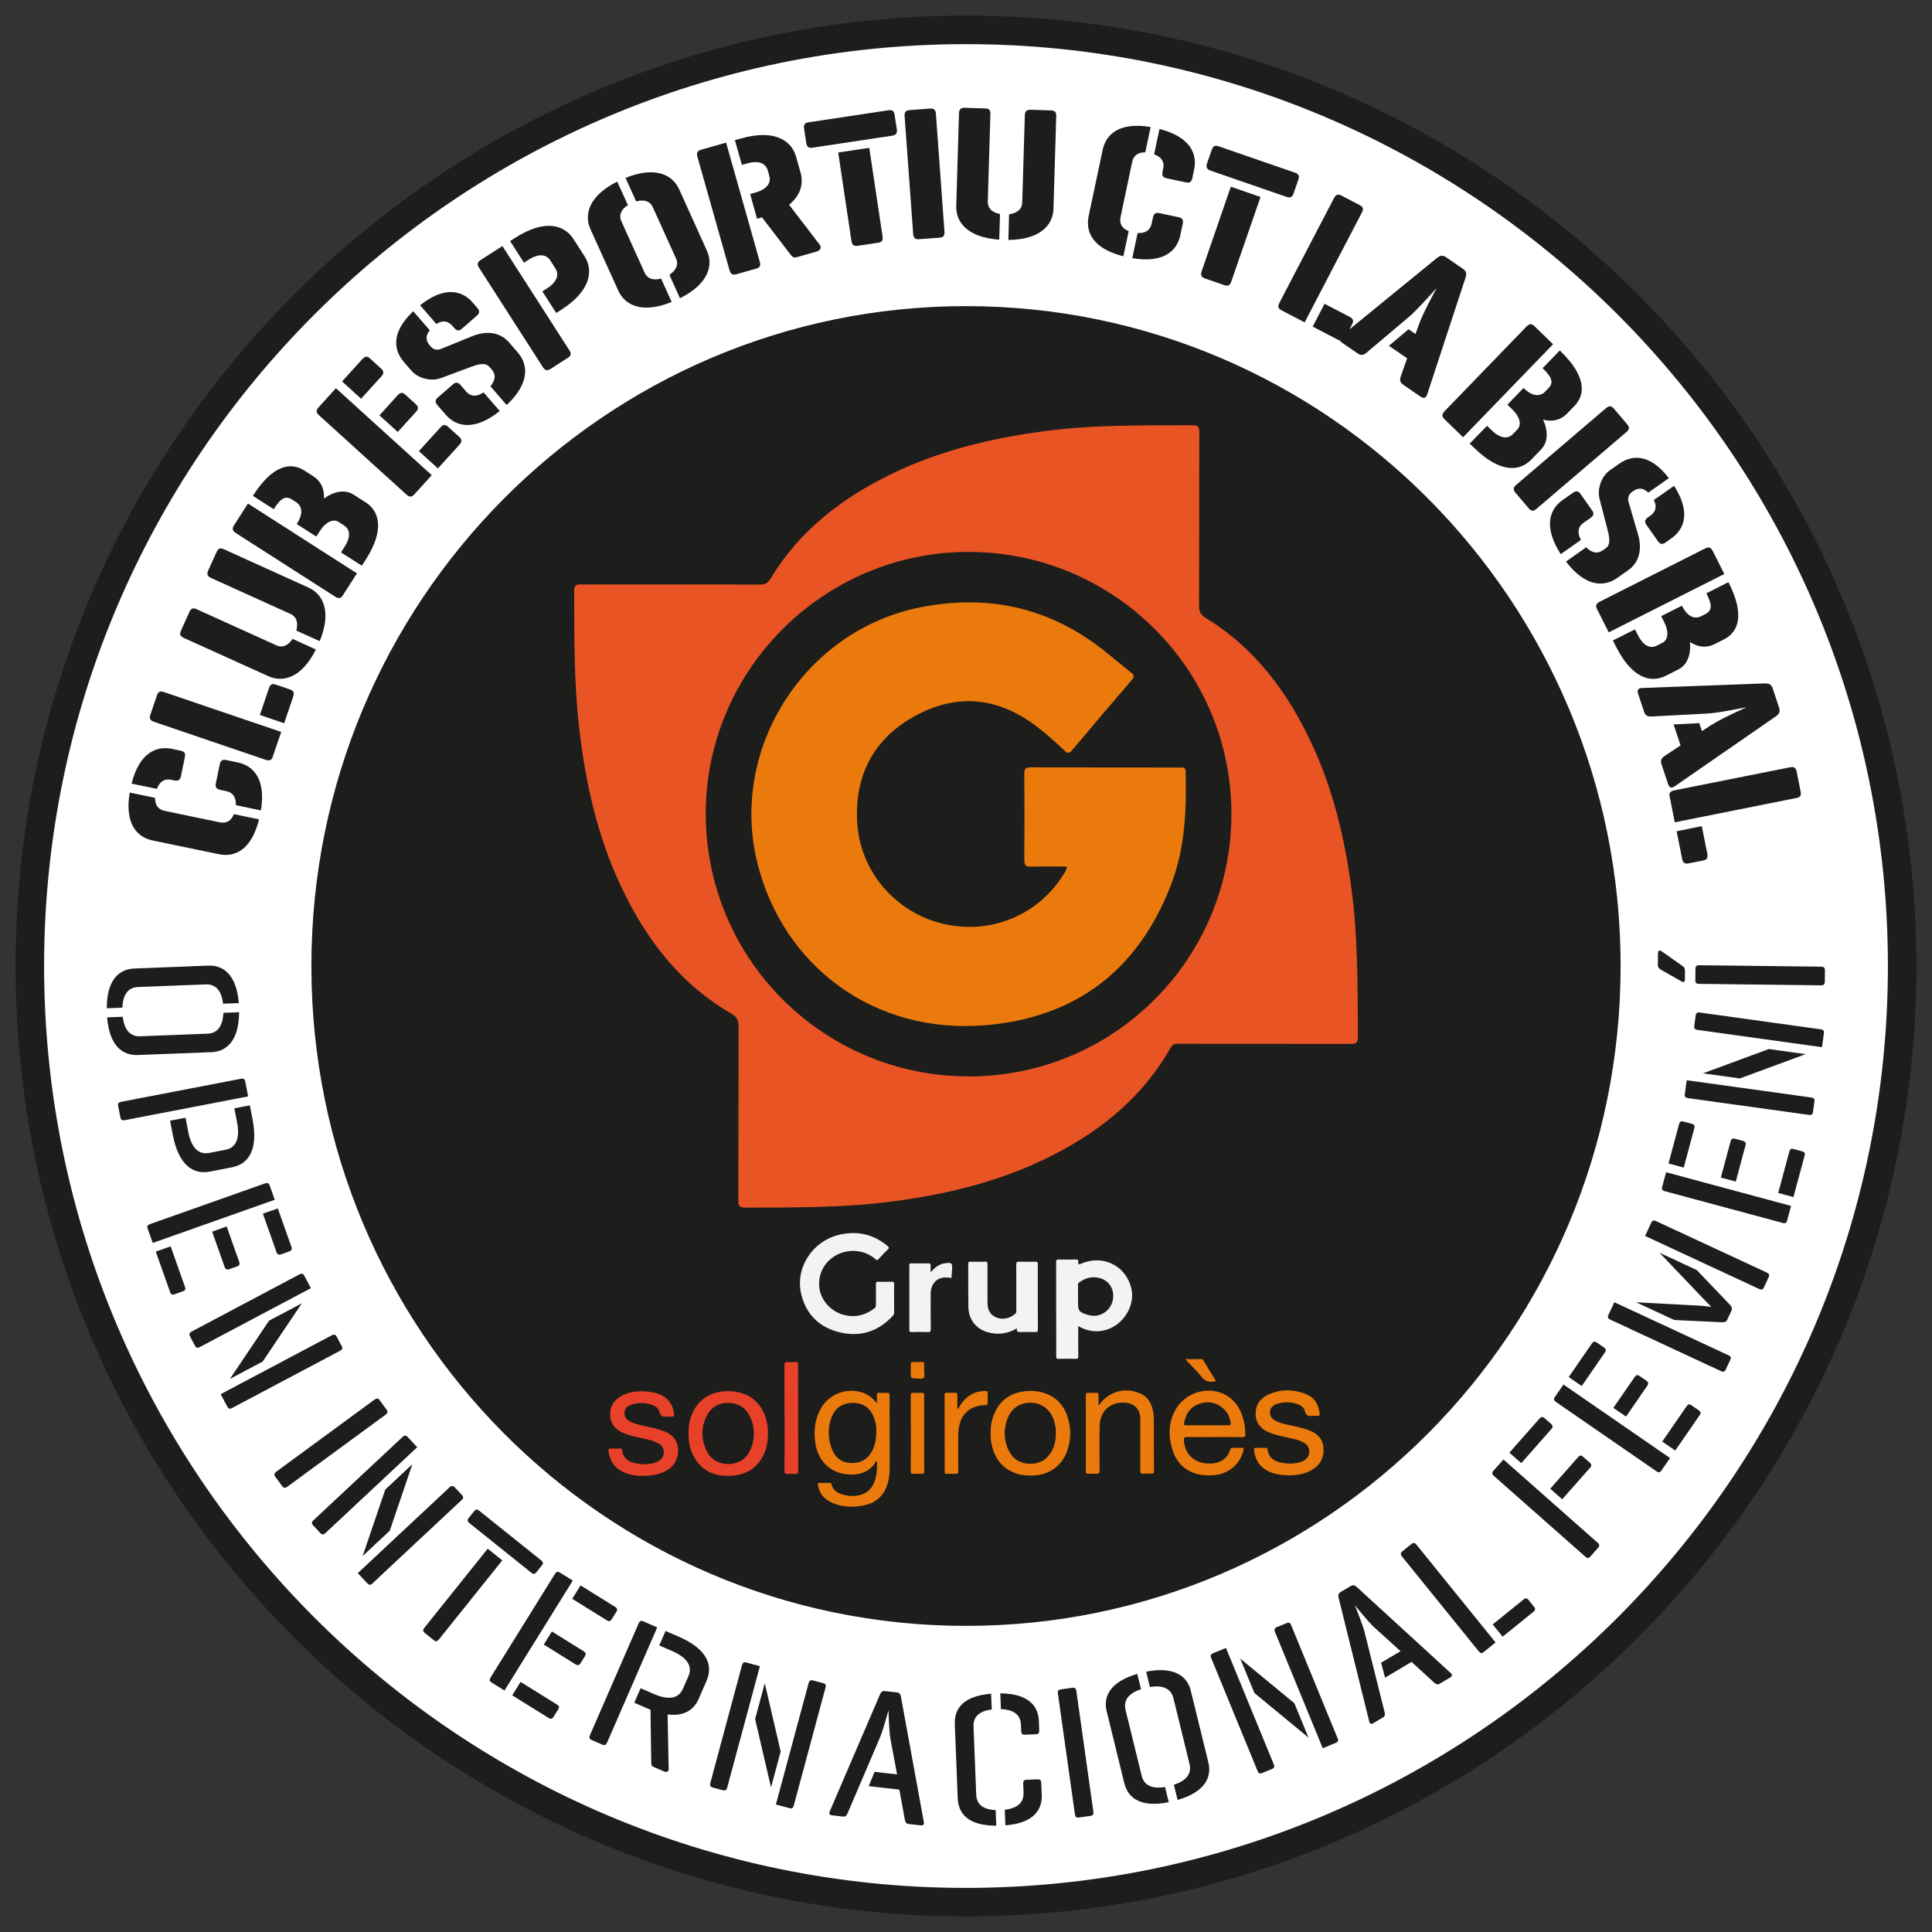 <?xml version="1.0" encoding="utf-8"?>
<!-- Generator: Adobe Illustrator 28.0.0, SVG Export Plug-In . SVG Version: 6.00 Build 0)  -->
<svg version="1.1" id="Capa_1" xmlns="http://www.w3.org/2000/svg" xmlns:xlink="http://www.w3.org/1999/xlink" x="0px" y="0px"
	 viewBox="0 0 400 400" style="enable-background:new 0 0 400 400;" xml:space="preserve">
<rect x="0" y="0" width="400" height="400" fill="#333333" stroke="none"/>
<style type="text/css">
	.st0{fill:#FFFFFF;}
	.st1{fill:#1D1D1B;}
	.st2{fill:#E95424;}
	.st3{fill:#EB7A0D;}
	.st4{fill:#F4F3F3;}
	.st5{fill:#E7412A;}
	.st6{fill:none;}
</style>
<g>
	<circle class="st0" cx="201.1" cy="199.49" r="194.13"/>
	<g>
		<path class="st1" d="M200,396.77C91.5,396.77,3.23,308.5,3.23,200S91.5,3.23,200,3.23C308.5,3.23,396.77,91.5,396.77,200
			S308.5,396.77,200,396.77z M200,9.14C94.76,9.14,9.13,94.76,9.13,200S94.76,390.87,200,390.87
			c105.24,0,190.87-85.62,190.87-190.87S305.24,9.14,200,9.14z"/>
		<path class="st1" d="M200,336.62c74.85,0,135.53-61.17,135.53-136.62c0-75.46-60.68-136.62-135.53-136.62S64.47,124.54,64.47,200
			C64.47,275.45,125.15,336.62,200,336.62"/>
		<path class="st2" d="M254.95,168.57c0.05-29.93-24.3-54.25-54.36-54.3c-29.9-0.05-54.42,24.3-54.47,54.09
			c-0.05,30.07,24.21,54.41,54.33,54.5C230.52,222.94,254.89,198.66,254.95,168.57 M138.92,121.01c6.12,0,12.25-0.02,18.37,0.02
			c1.05,0.01,1.66-0.26,2.23-1.21c6.04-10.03,14.92-16.81,25.31-21.82c9.93-4.78,20.49-7.27,31.36-8.73
			c10.22-1.37,20.49-1.19,30.75-1.23c1.18,0,1.36,0.44,1.36,1.47c-0.03,11.99,0,23.99-0.05,35.98c0,1.18,0.36,1.83,1.38,2.45
			c10.18,6.22,16.95,15.35,21.92,25.97c4.45,9.52,6.84,19.6,8.24,29.96c1.38,10.26,1.29,20.57,1.35,30.88
			c0.01,1.32-0.59,1.38-1.6,1.38c-11.8-0.02-23.61-0.01-35.41-0.02c-0.69,0-1.29-0.04-1.73,0.74c-6.12,10.82-15.41,18.05-26.44,23.3
			c-9.63,4.59-19.85,7.05-30.36,8.49c-10.41,1.43-20.87,1.36-31.34,1.39c-1.3,0-1.39-0.55-1.39-1.58c0.03-11.94,0-23.89,0.04-35.83
			c0.01-1.32-0.31-2.09-1.53-2.79c-10.76-6.22-17.85-15.65-22.99-26.71c-4.65-9.98-7.04-20.57-8.37-31.44
			c-1.19-9.78-1.13-19.59-1.14-29.41c0-1.11,0.43-1.28,1.39-1.27C126.47,121.02,132.7,121.01,138.92,121.01"/>
		<path class="st3" d="M220.86,179.41c-2.49,0-4.94-0.06-7.39,0.03c-1.14,0.04-1.4-0.35-1.4-1.43c0.05-5.92,0.04-11.85,0-17.77
			c-0.01-0.97,0.18-1.38,1.28-1.37c10.27,0.04,20.54,0.03,30.82,0.04c0.61,0,1.29-0.19,1.31,0.87c0.18,7.88-0.11,15.72-2.95,23.19
			c-6.75,17.71-19.61,27.7-38.51,29.29c-23.03,1.93-41.72-12.17-47.13-33.25c-6.12-23.85,9.65-48.61,33.85-53.31
			c14.36-2.79,27.22,0.3,38.56,9.58c1.64,1.34,3.28,2.69,4.94,4.01c0.59,0.47,0.66,0.83,0.14,1.43c-4.18,4.87-8.34,9.75-12.47,14.67
			c-0.59,0.7-0.94,0.57-1.51,0.03c-1.96-1.88-3.98-3.69-6.17-5.31c-7.84-5.81-16.23-6.55-24.73-1.91
			c-8.59,4.69-12.58,12.28-12.03,22.06c0.56,9.99,7.73,18.47,17.47,20.92c9.77,2.46,19.78-1.49,25.1-9.92
			C220.38,180.73,220.84,180.24,220.86,179.41"/>
		<path class="st4" d="M223.2,268.43c0,0.43,0,0.87,0,1.3c0,1.62,0.19,1.89,1.75,2.42c0.32,0.11,0.65,0.18,0.98,0.23
			c1.97,0.3,3.91-1.02,4.41-2.97c0.53-2.12-0.44-4.07-2.41-4.72c-1.64-0.54-3.13-0.16-4.5,0.82c-0.21,0.15-0.25,0.32-0.24,0.55
			C223.2,266.85,223.2,267.64,223.2,268.43 M223.23,274.55c0,2.13-0.01,4.18,0.02,6.22c0.01,0.43-0.08,0.57-0.55,0.56
			c-1.19-0.04-2.39-0.02-3.58,0c-0.33,0.01-0.44-0.08-0.44-0.42c0-6.56,0-13.11-0.02-19.67c0-0.36,0.1-0.47,0.47-0.47
			c1.19,0.02,2.39,0.03,3.58-0.01c0.43-0.01,0.57,0.13,0.53,0.53c-0.06,0.53,0.12,0.56,0.59,0.35c4.47-2,9.33,0.41,10.41,5.15
			c0.87,3.85-2.04,8.05-6.03,8.73C226.44,275.81,224.82,275.46,223.23,274.55"/>
		<path class="st4" d="M185.11,268.79c0,0.98,0,1.97,0.01,2.95c0,0.25-0.06,0.45-0.23,0.64c-2.99,3.27-6.71,4.49-11.01,3.47
			c-4.22-1-6.97-3.69-7.99-7.9c-1.34-5.51,2.42-11.17,8.14-12.37c3.63-0.76,6.9,0,9.75,2.41c0.28,0.24,0.35,0.38,0.05,0.67
			c-0.67,0.65-1.31,1.32-1.93,2.01c-0.27,0.3-0.41,0.26-0.68,0.01c-2.05-1.86-5.35-2.23-7.91-0.9c-2.65,1.37-4.04,4.02-3.65,6.97
			c0.35,2.62,2.57,4.96,5.34,5.56c2.24,0.49,4.25-0.06,6.05-1.44c0.23-0.18,0.3-0.37,0.3-0.65c0-1.46,0.02-2.92,0-4.37
			c-0.01-0.4,0.12-0.49,0.5-0.48c0.95,0.03,1.91,0.02,2.87,0c0.32-0.01,0.4,0.1,0.4,0.4C185.1,266.78,185.11,267.78,185.11,268.79"
			/>
		<path class="st4" d="M210.55,275.01c-1.87,1.12-3.8,1.37-5.84,0.87c-2.5-0.61-4.16-2.6-4.21-5.21c-0.06-3.01-0.02-6.02-0.04-9.04
			c0-0.37,0.15-0.41,0.46-0.4c1.02,0.01,2.03,0.03,3.05-0.01c0.42-0.01,0.48,0.15,0.48,0.51c-0.01,2.62,0.01,5.24,0,7.86
			c-0.01,1.38,0.38,2.54,1.74,3.14c1.33,0.59,2.94,0.26,4.04-0.76c0.22-0.2,0.19-0.41,0.19-0.64c0-3.17,0.01-6.34-0.02-9.51
			c0-0.5,0.13-0.62,0.62-0.6c1.11,0.04,2.23,0.02,3.34,0c0.37-0.01,0.51,0.06,0.51,0.47c-0.01,4.55-0.01,9.1,0.01,13.65
			c0,0.4-0.15,0.44-0.48,0.44c-1.02-0.02-2.03-0.03-3.05,0.01C210.8,275.8,210.4,275.76,210.55,275.01"/>
		<path class="st4" d="M192.68,263.41c0.89-1.03,1.8-1.73,3.04-1.88c1.3-0.17,1.47-0.03,1.4,1.25c-0.03,0.57-0.08,1.14-0.12,1.71
			c0,0.04-0.02,0.07-0.04,0.11c-2.2-0.46-3.75,0.41-4.19,2.36c-0.08,0.38-0.08,0.78-0.08,1.17c-0.01,2.34-0.02,4.69,0.02,7.03
			c0.01,0.55-0.16,0.65-0.66,0.63c-1.09-0.04-2.19-0.02-3.29,0c-0.33,0.01-0.49-0.03-0.49-0.43c0.01-4.45,0-8.9-0.01-13.36
			c0-0.31,0.05-0.45,0.41-0.44c1.19,0.02,2.39,0.02,3.58,0c0.36-0.01,0.44,0.12,0.42,0.45
			C192.66,262.41,192.68,262.83,192.68,263.41"/>
		<path class="st3" d="M181.44,296.27c0.02-0.42-0.03-1.03-0.16-1.63c-0.09-0.42-0.21-0.84-0.37-1.24c-0.74-1.9-2.19-2.92-4.18-2.95
			c-2.14-0.04-3.75,0.93-4.51,2.85c-0.91,2.28-0.83,4.6,0.07,6.86c0.67,1.69,1.97,2.65,3.83,2.74c1.92,0.09,3.41-0.66,4.36-2.34
			C181.19,299.29,181.44,297.9,181.44,296.27 M181.56,290.54c0-0.55,0.02-1.1-0.01-1.65c-0.03-0.43,0.14-0.55,0.55-0.52
			c0.5,0.03,1,0.04,1.49,0c0.47-0.04,0.61,0.11,0.6,0.58c-0.02,2.19-0.01,4.37,0,6.56c0,2.82,0,5.64,0.01,8.45
			c0,1.31-0.16,2.59-0.64,3.82c-0.85,2.22-2.53,3.49-4.84,3.92c-2.07,0.39-4.13,0.35-6.11-0.43c-1.63-0.63-2.81-1.7-3.19-3.47
			c-0.16-0.75-0.14-0.78,0.6-0.78c0.56,0,1.11-0.01,1.67,0c0.16,0,0.37-0.07,0.43,0.19c0.35,1.56,1.58,2.07,2.96,2.37
			c0.92,0.2,1.86,0.22,2.79,0c2.21-0.51,3.15-2.1,3.55-4.13c0.19-0.97,0.16-1.96,0.16-2.93c-0.12-0.07-0.17,0-0.2,0.06
			c-1.26,2.07-3.21,2.82-5.53,2.71c-3.93-0.2-6.62-2.85-7.09-6.85c-0.27-2.24-0.03-4.41,0.98-6.45c1.62-3.27,5.45-4.83,8.88-3.66
			C179.82,288.77,180.75,289.52,181.56,290.54"/>
		<path class="st3" d="M249.93,295.08c1.47,0,2.95-0.01,4.42,0c0.4,0,0.52-0.13,0.46-0.52c-0.2-1.21-0.71-2.26-1.67-3.05
			c-1.53-1.27-3.28-1.49-5.1-0.77c-1.78,0.7-2.59,2.18-2.9,3.97c-0.06,0.37,0.16,0.37,0.42,0.37
			C247.02,295.09,248.47,295.09,249.93,295.08 M251.45,297.52c-1.89,0-3.78,0.03-5.68-0.01c-0.59-0.01-0.68,0.19-0.65,0.7
			c0.14,2.72,1.98,4.59,4.73,4.78c1.07,0.07,2.11-0.02,3.07-0.56c0.89-0.5,1.46-1.27,1.75-2.23c0.1-0.35,0.26-0.47,0.62-0.45
			c0.58,0.03,1.16,0.04,1.73,0c0.52-0.04,0.52,0.16,0.42,0.57c-0.78,2.97-3.18,4.92-6.34,5.12c-1.1,0.07-2.19,0.02-3.26-0.27
			c-2.83-0.77-4.46-2.69-5.22-5.4c-0.73-2.61-0.67-5.19,0.61-7.64c2.23-4.3,8-5.59,11.61-2.58c1.72,1.43,2.47,3.38,2.84,5.51
			c0.1,0.6,0.12,1.21,0.15,1.82c0.03,0.49-0.08,0.68-0.64,0.67C255.27,297.5,253.36,297.52,251.45,297.52"/>
		<path class="st3" d="M218.6,296.61c0.03-0.6-0.08-1.34-0.26-2.07c-0.6-2.4-2.35-3.94-4.64-4.11c-2.29-0.17-4.24,1.01-5.09,3.23
			c-0.84,2.19-0.84,4.41,0.18,6.55c0.88,1.85,2.42,2.84,4.51,2.85c2.1,0.01,3.6-0.98,4.55-2.8
			C218.41,299.16,218.61,297.98,218.6,296.61 M205.1,296.77c-0.02-1.37,0.18-2.71,0.71-3.98c1.23-2.98,3.53-4.51,6.73-4.78
			c1.08-0.09,2.15-0.02,3.2,0.26c2.6,0.7,4.33,2.35,5.21,4.85c0.85,2.4,0.84,4.84,0.01,7.25c-1.05,3.03-3.63,4.93-6.86,5.11
			c-1.24,0.07-2.47,0-3.66-0.4c-3.17-1.08-4.71-3.45-5.23-6.59c-0.05-0.29-0.08-0.59-0.1-0.88
			C205.09,297.32,205.1,297.04,205.1,296.77"/>
		<path class="st5" d="M150.77,303.12c2.23-0.04,3.81-1.11,4.65-3.11c0.92-2.17,0.9-4.39-0.06-6.55c-0.86-1.93-2.41-2.97-4.54-3
			c-2.07-0.02-3.66,0.92-4.55,2.79c-1.11,2.31-1.12,4.7-0.03,7.02C147.13,302.14,148.68,303.08,150.77,303.12 M142.55,296.63
			c-0.03-1.05,0.15-2.25,0.56-3.42c1.37-3.85,4.76-5.58,8.86-5.11c4.47,0.51,6.64,3.87,6.98,7.56c0.13,1.41,0.04,2.79-0.34,4.16
			c-0.94,3.3-3.32,5.36-6.77,5.69c-3.1,0.3-5.83-0.49-7.71-3.15C142.95,300.7,142.53,298.81,142.55,296.63"/>
		<path class="st3" d="M267.32,305.44c-1.96,0.01-3.37-0.19-4.69-0.82c-1.88-0.9-2.79-2.45-3-4.45c-0.03-0.26,0.02-0.41,0.33-0.4
			c0.7,0.01,1.39,0.01,2.09,0c0.19,0,0.35,0.02,0.38,0.26c0.21,1.85,1.49,2.6,3.15,2.86c1.32,0.21,2.66,0.2,3.95-0.29
			c0.64-0.24,1.15-0.63,1.4-1.29c0.39-1.04,0.01-2.04-1-2.63c-1.05-0.61-2.24-0.8-3.4-1.06c-1.28-0.28-2.57-0.53-3.78-1.05
			c-1.68-0.72-2.74-1.88-2.78-3.76c-0.04-1.89,0.88-3.27,2.57-4.05c2.66-1.23,5.38-1.17,8.04-0.03c1.67,0.71,2.41,2.15,2.64,3.88
			c0.06,0.42-0.08,0.57-0.51,0.53c-0.28-0.03-0.56-0.03-0.84,0c-0.87,0.11-1.5,0.02-1.73-1.05c-0.17-0.77-0.93-1.2-1.7-1.45
			c-1.35-0.43-2.71-0.41-4.05,0.02c-0.8,0.26-1.4,0.76-1.46,1.68c-0.06,0.91,0.47,1.47,1.23,1.85c1.34,0.66,2.81,0.84,4.24,1.18
			c0.99,0.24,1.97,0.47,2.91,0.87c1.56,0.68,2.58,1.77,2.7,3.51c0.12,1.74-0.44,3.23-1.93,4.27
			C270.51,305.15,268.69,305.41,267.32,305.44"/>
		<path class="st5" d="M133.14,305.57c-1.51,0.01-2.97-0.21-4.33-0.91c-1.76-0.91-2.61-2.41-2.83-4.31
			c-0.04-0.33,0.05-0.46,0.41-0.45c0.66,0.02,1.31,0.01,1.97,0c0.22,0,0.39,0.02,0.43,0.29c0.23,1.85,1.51,2.58,3.17,2.84
			c1.24,0.2,2.51,0.18,3.72-0.22c1.37-0.45,2.02-1.56,1.64-2.78c-0.24-0.77-0.85-1.16-1.54-1.46c-1.12-0.48-2.32-0.67-3.51-0.94
			c-1.16-0.26-2.33-0.52-3.41-1.03c-1.48-0.69-2.43-1.77-2.53-3.44c-0.12-1.78,0.63-3.14,2.16-4.05c1.77-1.06,3.72-1.18,5.72-0.98
			c0.87,0.08,1.73,0.27,2.53,0.63c1.77,0.79,2.61,2.22,2.84,4.07c0.04,0.32-0.04,0.48-0.4,0.46c-0.3-0.02-0.6-0.03-0.89,0
			c-0.88,0.09-1.55,0.04-1.8-1.07c-0.18-0.77-0.94-1.2-1.71-1.44c-1.33-0.42-2.67-0.4-3.99,0.02c-0.8,0.25-1.41,0.73-1.49,1.65
			c-0.08,0.95,0.46,1.51,1.24,1.9c1.32,0.64,2.77,0.83,4.18,1.16c1.03,0.24,2.04,0.51,3.02,0.91c3.7,1.51,3.14,6.17,0.7,7.78
			C137.11,305.06,135.33,305.56,133.14,305.57"/>
		<path class="st3" d="M227.45,290.96c0.14-0.13,0.19-0.17,0.22-0.21c1.94-2.67,5.25-3.59,8.31-2.29c1.76,0.75,2.52,2.2,2.79,3.98
			c0.08,0.54,0.12,1.1,0.12,1.65c0.01,3.47,0,6.93,0.03,10.4c0,0.5-0.14,0.66-0.63,0.62c-0.53-0.04-1.08-0.04-1.61,0
			c-0.5,0.04-0.59-0.15-0.59-0.6c0.01-3.47,0-6.93,0-10.4c0-0.31,0-0.63-0.04-0.94c-0.16-1.46-1.24-2.54-2.71-2.72
			c-3.27-0.4-5.59,1.5-5.67,4.77c-0.07,3.07-0.03,6.14-0.01,9.22c0,0.54-0.13,0.74-0.69,0.69c-0.53-0.05-1.08-0.03-1.61,0
			c-0.42,0.03-0.54-0.12-0.54-0.53c0.01-3.13,0-6.26,0-9.39c0-2.11,0.01-4.22-0.01-6.32c0-0.41,0.12-0.56,0.54-0.53
			c0.54,0.03,1.08,0.03,1.61,0c0.41-0.03,0.51,0.14,0.49,0.51C227.43,289.5,227.44,290.17,227.45,290.96"/>
		<path class="st5" d="M162.43,293.59c0-3.66,0-7.33-0.02-10.99c0-0.46,0.11-0.63,0.59-0.6c0.59,0.04,1.19,0.02,1.79,0
			c0.34-0.01,0.48,0.11,0.44,0.44c-0.01,0.08,0,0.16,0,0.24c0.01,7.27,0.01,14.53,0.03,21.8c0,0.54-0.13,0.74-0.69,0.69
			c-0.51-0.05-1.04-0.04-1.55,0c-0.48,0.04-0.6-0.13-0.6-0.59C162.45,300.92,162.44,297.26,162.43,293.59"/>
		<path class="st3" d="M198.32,291.75c0.2-0.32,0.37-0.62,0.56-0.91c1.2-1.84,2.88-2.83,5.12-2.86c0.39-0.01,0.52,0.11,0.5,0.5
			c-0.03,0.65-0.03,1.3,0,1.95c0.02,0.41-0.14,0.51-0.51,0.5c-0.52-0.01-1.03,0.06-1.54,0.19c-2.26,0.54-3.61,2.15-3.95,4.64
			c-0.18,1.3-0.11,2.6-0.11,3.89c-0.01,1.66-0.01,3.31,0.01,4.96c0.01,0.41-0.12,0.56-0.54,0.53c-0.48-0.03-0.95,0-1.43-0.01
			c-0.88-0.01-0.84,0.16-0.84-0.81c-0.01-5.06-0.01-10.13-0.02-15.19c0-0.1,0.01-0.2,0-0.3c-0.04-0.35,0.08-0.5,0.46-0.48
			c0.52,0.03,1.04,0.04,1.55,0c0.48-0.04,0.67,0.1,0.64,0.61c-0.04,0.73-0.02,1.46-0.01,2.19
			C198.22,291.33,198.15,291.54,198.32,291.75"/>
		<path class="st3" d="M188.58,296.76c0-2.6,0-5.2-0.02-7.8c0-0.45,0.09-0.64,0.58-0.6c0.55,0.04,1.12,0.03,1.67,0
			c0.42-0.03,0.54,0.12,0.53,0.53c-0.01,3.13,0,6.26,0,9.39c0,2.11-0.01,4.21,0.01,6.32c0,0.4-0.09,0.57-0.52,0.54
			c-0.57-0.04-1.16-0.03-1.73,0c-0.42,0.02-0.54-0.12-0.54-0.53C188.59,302,188.58,299.38,188.58,296.76"/>
		<path class="st3" d="M245.39,281.39c1.22,0,2.27,0,3.32-0.01c0.24,0,0.35,0.14,0.46,0.32c0.79,1.3,1.58,2.6,2.38,3.89
			c0.23,0.37,0.13,0.49-0.28,0.45c-0.02,0-0.04,0-0.06,0c-1.06,0.18-1.81-0.2-2.5-1.04C247.72,283.78,246.58,282.67,245.39,281.39"
			/>
		<path class="st3" d="M191.34,283.8c-0.07,0.45,0.25,1.14-0.13,1.49c-0.34,0.31-1.03,0.08-1.56,0.09c-1.08,0.01-1.08,0-1.08-1.09
			c0-0.63,0.01-1.26-0.01-1.89c-0.01-0.31,0.1-0.41,0.41-0.41c0.66,0.02,1.31,0.02,1.97,0c0.33-0.01,0.41,0.13,0.4,0.42
			C191.32,282.84,191.34,283.27,191.34,283.8"/>
		<path class="st1" d="M348.84,202.8l0.02-1.81c0.01-0.55-0.27-0.83-0.46-0.95l-4.38-3.09c-0.43-0.28-0.75-0.17-0.75,0.39
			l-0.03,2.44c-0.01,0.51,0.27,0.79,0.7,1.03l4.19,2.37C348.63,203.47,348.83,203.28,348.84,202.8 M377,204
			c0.55,0.01,0.79-0.19,0.8-0.7l0.03-2.4c0.01-0.55-0.23-0.75-0.78-0.76l-25.22-0.3c-0.55-0.01-0.79,0.19-0.8,0.74l-0.03,2.4
			c-0.01,0.51,0.23,0.71,0.78,0.72L377,204z M373.84,218.25l-7.61-1.06l-13.63,5.03l7.61,1.06L373.84,218.25z M374.52,230.83
			c0.51,0.07,0.77-0.09,0.84-0.6l0.3-2.19c0.07-0.51-0.14-0.74-0.64-0.81l-25.8-3.58l-0.4,2.89c-0.07,0.51,0.14,0.74,0.64,0.81
			L374.52,230.83z M377.22,216.81l0.4-2.89c0.08-0.55-0.14-0.74-0.64-0.81l-25.06-3.48c-0.51-0.07-0.76,0.05-0.84,0.6l-0.3,2.15
			c-0.07,0.51,0.13,0.77,0.64,0.84L377.22,216.81z M371.31,247.84l2.31-8.56c0.14-0.53,0-0.77-0.53-0.92l-1.75-0.47
			c-0.53-0.14-0.74,0.01-0.88,0.54l-2.3,8.56L371.31,247.84z M359.37,244.63l2.01-7.46c0.14-0.53-0.02-0.82-0.52-0.96l-1.64-0.44
			c-0.53-0.14-0.79,0.03-0.93,0.57l-2.01,7.46L359.37,244.63z M370,252.71l0.82-3.04l-25.87-6.97l-0.82,3.04
			c-0.13,0.5,0.04,0.75,0.58,0.89l24.35,6.56C369.59,253.34,369.87,253.21,370,252.71 M348.6,241.73l2.19-8.14
			c0.13-0.5,0-0.78-0.53-0.92l-1.71-0.46c-0.53-0.14-0.78,0.03-0.92,0.53l-2.19,8.14L348.6,241.73z M356.5,273.76
			c0.51,0.02,0.9-0.06,1.11-0.53l0.86-1.86c0.2-0.43,0.08-0.83-0.3-1.23l-6.87-7.19l-7.72-3.59l9,9.44
			c0.91,0.94,1.67,1.73,1.74,1.77c-0.09,0-1.68-0.22-2.49-0.25l-13.1-0.7l7.9,3.67L356.5,273.76z M356.32,283.88
			c0.47,0.22,0.76,0.14,0.98-0.33l0.93-2c0.2-0.43,0.12-0.73-0.27-0.91l-23.73-11.03l-1.23,2.64c-0.22,0.46-0.08,0.74,0.38,0.96
			L356.32,283.88z M364.22,266.87c0.46,0.22,0.76,0.14,0.98-0.33l0.98-2.11c0.22-0.47,0.08-0.74-0.38-0.96l-22.94-10.66
			c-0.47-0.22-0.76-0.14-0.98,0.33l-1.28,2.75L364.22,266.87z M346.84,300.32l5.04-7.3c0.31-0.45,0.26-0.73-0.19-1.04l-1.49-1.03
			c-0.45-0.31-0.7-0.24-1.01,0.21l-5.04,7.3L346.84,300.32z M336.65,293.29l4.39-6.36c0.31-0.45,0.25-0.78-0.17-1.07l-1.39-0.96
			c-0.45-0.31-0.75-0.23-1.06,0.22l-4.39,6.36L336.65,293.29z M343.97,304.47l1.79-2.6l-22.06-15.22l-1.79,2.59
			c-0.29,0.42-0.21,0.72,0.25,1.03l20.76,14.32C343.38,304.92,343.68,304.89,343.97,304.47 M327.48,286.96l4.79-6.94
			c0.29-0.42,0.26-0.73-0.19-1.04l-1.46-1.01c-0.45-0.31-0.75-0.23-1.04,0.19l-4.79,6.94L327.48,286.96z M329.21,303.88
			c0.36-0.41,0.32-0.72-0.07-1.06l-1.36-1.2c-0.41-0.36-0.69-0.35-1.06,0.07l-5.76,6.53l2.48,2.19L329.21,303.88z M329.26,322.27
			l1.59-1.8c0.37-0.41,0.32-0.72-0.09-1.08l-19.49-17.22l-2.09,2.36c-0.34,0.38-0.29,0.69,0.12,1.05l18.9,16.69
			C328.61,322.65,328.92,322.66,329.26,322.27 M314.97,302.92l6.23-7.06c0.34-0.38,0.35-0.69-0.07-1.06l-1.33-1.17
			c-0.41-0.36-0.72-0.32-1.06,0.07l-6.24,7.06L314.97,302.92z M311.11,338.86l6.34-5.13c0.43-0.35,0.49-0.65,0.14-1.08l-1.14-1.41
			c-0.35-0.43-0.63-0.4-1.06-0.05l-6.34,5.13L311.11,338.86z M306.14,341.86c0.32,0.4,0.62,0.51,0.99,0.22l2.51-2.03l-16.36-20.22
			c-0.35-0.43-0.65-0.49-1.08-0.14l-1.87,1.51c-0.4,0.32-0.4,0.63-0.06,1.06L306.14,341.86z M283.48,356.4
			c0.1,0.49,0.42,0.62,0.86,0.36l1.97-1.17c0.44-0.26,0.47-0.6,0.36-1.09l-4.16-16.64c-0.42-1.63-1.88-5.17-1.99-5.51
			c0,0,2.82,3.51,3.89,4.47l5.56,5.04l-4.03,2.39l0.82,3.09l5.49-3.26l4.71,4.31c0.38,0.33,0.69,0.46,1.13,0.2l2.13-1.27
			c0.48-0.28,0.5-0.62,0.13-0.94l-19.49-17.85c-0.4-0.36-0.76-0.42-1.2-0.16l-2.1,1.25c-0.44,0.26-0.56,0.61-0.43,1.13L283.48,356.4
			z M270.91,359.75l-2.92-7.11l-11.21-9.25l2.92,7.11L270.91,359.75z M260.37,366.67c0.19,0.47,0.47,0.62,0.94,0.42l2.04-0.84
			c0.47-0.19,0.57-0.49,0.37-0.96l-9.89-24.1l-2.7,1.11c-0.47,0.19-0.57,0.49-0.37,0.96L260.37,366.67z M273.86,361.95l2.7-1.11
			c0.51-0.21,0.57-0.49,0.37-0.96l-9.61-23.41c-0.2-0.47-0.43-0.63-0.94-0.42l-2.01,0.82c-0.47,0.19-0.6,0.5-0.41,0.98
			L273.86,361.95z M232.77,369.17c0.73,2.99,3.29,5.16,9.21,3.95l-0.77-3.14c-2.81,0.45-4.36-0.39-4.84-2.34l-3.34-13.62
			c-0.46-1.88,0.5-3.41,3.21-4.28l-0.78-3.18c-5.79,1.7-7.06,4.81-6.33,7.76L232.77,369.17z M243.81,372.66
			c5.76-1.66,7.1-4.79,6.37-7.77l-3.64-14.85c-0.72-2.95-3.36-5.1-9.24-3.94l0.78,3.18c2.77-0.48,4.41,0.42,4.86,2.3l3.34,13.63
			c0.48,1.95-0.58,3.43-3.24,4.32L243.81,372.66z M222.55,375.62c0.08,0.55,0.3,0.75,0.81,0.68l2.38-0.33
			c0.55-0.08,0.71-0.34,0.63-0.89l-3.52-24.97c-0.08-0.55-0.31-0.75-0.85-0.68l-2.38,0.34c-0.51,0.07-0.67,0.33-0.59,0.88
			L222.55,375.62z M208.16,377.92c5.9-0.47,7.64-3.25,7.52-6.33l-0.1-2.48c-0.02-0.51-0.23-0.74-0.74-0.72l-2.32,0.09
			c-0.51,0.02-0.7,0.26-0.68,0.78l0.07,1.85c0.08,2.01-1.1,3.24-3.88,3.58L208.16,377.92z M198.28,372.27
			c0.12,3.07,1.96,5.72,7.99,5.72l-0.13-3.23c-2.8-0.13-3.95-1.31-4.03-3.27l-0.55-14.02c-0.07-1.89,0.98-3.19,3.77-3.54l-0.13-3.27
			c-6.01,0.51-7.64,3.29-7.52,6.32L198.28,372.27z M212.16,359.15l2.32-0.09c0.51-0.02,0.7-0.26,0.68-0.82l-0.07-1.93
			c-0.12-3.03-2.07-5.68-7.99-5.72l0.13,3.27c2.8,0.09,4.07,1.3,4.15,3.23l0.05,1.3C211.45,358.94,211.65,359.17,212.16,359.15
			 M171.79,375.03c-0.21,0.45-0.04,0.75,0.46,0.81l2.27,0.26c0.51,0.06,0.74-0.19,0.95-0.65l6.74-15.77
			c0.65-1.55,1.63-5.25,1.74-5.59c0,0,0.12,4.5,0.4,5.91l1.38,7.37l-4.66-0.53l-1.21,2.96l6.34,0.72l1.15,6.28
			c0.1,0.49,0.27,0.78,0.78,0.84l2.47,0.28c0.55,0.06,0.78-0.19,0.67-0.68l-4.75-26c-0.1-0.53-0.35-0.79-0.85-0.85l-2.43-0.27
			c-0.51-0.06-0.81,0.15-1.02,0.64L171.79,375.03z M159.63,370.06l2-7.42l-3.29-14.15l-2,7.42L159.63,370.06z M147.06,369.17
			c-0.13,0.49,0,0.77,0.49,0.91l2.13,0.57c0.5,0.13,0.75-0.04,0.88-0.54l6.77-25.15l-2.82-0.76c-0.49-0.13-0.75,0.04-0.88,0.54
			L147.06,369.17z M160.64,373.6l2.82,0.76c0.53,0.14,0.75-0.04,0.88-0.54l6.58-24.43c0.13-0.49,0.04-0.76-0.49-0.91l-2.09-0.56
			c-0.49-0.13-0.78,0.03-0.92,0.53L160.64,373.6z M122.15,359.23c-0.22,0.51-0.13,0.8,0.34,1.01l2.2,0.96
			c0.51,0.22,0.78,0.08,1-0.42l10.38-23.84l-2.89-1.26c-0.47-0.2-0.75-0.07-0.96,0.44L122.15,359.23z M134.83,364.75
			c0.02,0.44-0.03,0.85,0.44,1.05l2.24,0.97c0.47,0.2,0.92,0.06,0.93-0.46l-0.22-11.35c3.5,0.45,5.49-1.05,6.43-3.22l1.64-3.76
			c1.29-2.96,0.44-6.43-5.78-9.13l-2.71-1.18l-1.31,3l2.71,1.18c3.25,1.42,4.18,3.24,3.33,5.19l-1.12,2.57
			c-0.87,1.99-2.81,2.51-6.07,1.1l-2.71-1.18l-1.31,3l3.36,1.46L134.83,364.75z M106.05,351l7.53,4.68
			c0.47,0.29,0.74,0.23,1.03-0.24l0.96-1.54c0.29-0.47,0.21-0.71-0.26-1l-7.53-4.68L106.05,351z M112.58,340.49l6.56,4.08
			c0.47,0.29,0.79,0.22,1.06-0.22l0.89-1.44c0.29-0.47,0.19-0.76-0.27-1.05l-6.56-4.08L112.58,340.49z M101.77,348.34l2.68,1.66
			l14.14-22.76l-2.68-1.66c-0.44-0.27-0.73-0.17-1.02,0.29l-13.31,21.42C101.29,347.76,101.33,348.07,101.77,348.34 M118.47,331.02
			l7.16,4.45c0.44,0.27,0.74,0.23,1.03-0.24l0.94-1.51c0.29-0.47,0.2-0.76-0.24-1.03l-7.16-4.45L118.47,331.02z M87.86,337.01
			c-0.34,0.43-0.31,0.76,0.09,1.08l1.88,1.5c0.43,0.34,0.7,0.26,1.05-0.17l13.11-16.36l-3.01-2.42L87.86,337.01z M97.16,315.32
			l12.85,10.3c0.43,0.34,0.71,0.31,1.05-0.12l1.11-1.38c0.35-0.43,0.31-0.71-0.11-1.05l-12.85-10.3c-0.4-0.32-0.71-0.31-1.05,0.12
			l-1.11,1.38C96.7,314.7,96.76,315,97.16,315.32 M75.09,322.16l5.61-5.25l4.67-13.76l-5.61,5.25L75.09,322.16z M64.88,314.77
			c-0.37,0.35-0.41,0.65-0.06,1.03l1.51,1.61c0.35,0.37,0.66,0.36,1.03,0.01l19.02-17.79l-1.99-2.13c-0.35-0.37-0.66-0.36-1.03-0.01
			L64.88,314.77z M74.08,325.7l1.99,2.13c0.38,0.4,0.66,0.36,1.03,0.01l18.48-17.28c0.37-0.35,0.44-0.63,0.06-1.03l-1.48-1.58
			c-0.35-0.37-0.68-0.38-1.06-0.04L74.08,325.7z M57.21,304.69c-0.45,0.33-0.52,0.62-0.22,1.04l1.42,1.94
			c0.33,0.45,0.63,0.47,1.08,0.14l20.34-14.91c0.44-0.33,0.52-0.62,0.19-1.07l-1.42-1.94c-0.3-0.41-0.61-0.43-1.06-0.11
			L57.21,304.69z M47.59,285.5l6.79-3.6l8.11-12.06l-6.79,3.6L47.59,285.5z M39.67,275.69c-0.45,0.24-0.57,0.52-0.33,0.98l1.03,1.95
			c0.24,0.45,0.54,0.52,0.99,0.28l23.01-12.2l-1.37-2.58c-0.24-0.45-0.54-0.52-0.99-0.28L39.67,275.69z M45.69,288.65l1.37,2.58
			c0.26,0.49,0.54,0.52,1,0.28l22.35-11.85c0.45-0.24,0.59-0.49,0.33-0.98l-1.02-1.92c-0.24-0.45-0.56-0.55-1.01-0.31L45.69,288.65z
			 M32.25,259.13l2.96,8.36c0.18,0.52,0.44,0.64,0.95,0.46l1.71-0.6c0.52-0.18,0.6-0.42,0.42-0.94l-2.96-8.36L32.25,259.13z
			 M43.92,255l2.58,7.28c0.19,0.52,0.49,0.66,0.97,0.49l1.6-0.57c0.52-0.18,0.63-0.47,0.44-0.99l-2.58-7.28L43.92,255z
			 M30.57,254.37l1.05,2.97l25.26-8.94l-1.05-2.97c-0.17-0.48-0.46-0.59-0.98-0.41l-23.77,8.41
			C30.55,253.62,30.4,253.89,30.57,254.37 M54.43,251.28l2.81,7.95c0.17,0.48,0.44,0.64,0.96,0.46l1.67-0.59
			c0.52-0.19,0.63-0.47,0.46-0.96l-2.81-7.95L54.43,251.28z M25.1,228.12c-0.54,0.1-0.74,0.34-0.64,0.85l0.46,2.36
			c0.1,0.54,0.37,0.69,0.91,0.59l25.54-4.92l-0.6-3.1c-0.1-0.5-0.37-0.65-0.91-0.55L25.1,228.12z M35.21,232.03l0.56,2.9
			c1.28,6.65,4.48,8.25,7.65,7.64l4.6-0.89c3.17-0.61,5.55-3.28,4.27-9.93l-0.56-2.9l-3.21,0.62l0.56,2.9
			c0.67,3.48-0.31,5.28-2.4,5.68l-3.37,0.65c-2.09,0.4-3.67-0.9-4.34-4.38l-0.56-2.9L35.21,232.03z M27.82,200.52
			c-3.07,0.12-5.71,2.19-5.71,8.23l3.23-0.13c0.12-2.84,1.26-4.19,3.27-4.27l14.02-0.54c1.93-0.08,3.24,1.17,3.55,4l3.27-0.13
			c-0.51-6.01-3.3-7.88-6.33-7.76L27.82,200.52z M22.18,210.63c0.47,5.98,3.27,7.92,6.34,7.8l15.28-0.59
			c3.03-0.12,5.67-2.27,5.71-8.27l-3.27,0.13c-0.09,2.8-1.29,4.23-3.22,4.31l-14.02,0.54c-2.01,0.08-3.24-1.25-3.59-4.04
			L22.18,210.63z"/>
		<path class="st1" d="M347.13,172.1l1.14,5.72c0.16,0.81,0.54,1.1,1.35,0.93l3.01-0.6c0.81-0.16,1.01-0.56,0.85-1.38l-1.14-5.72
			L347.13,172.1z M346.64,163.64c-0.77,0.15-1.11,0.5-0.97,1.2l1.08,5.41l25.12-5.02c0.81-0.16,1.11-0.5,0.94-1.31l-0.83-4.17
			c-0.16-0.81-0.57-1.05-1.38-0.89L346.64,163.64z M340,142.44c-0.79,0.01-1.11,0.41-0.85,1.19l1.26,3.78
			c0.26,0.79,0.78,0.98,1.56,0.93l11.43-0.6c2.37-0.12,7.69-1.23,8.24-1.33c-0.32,0.15-5.35,2.4-7.43,3.76l-1.85,1.2l-0.55-1.65
			l-5.31,0.27l1.44,4.34l-3.27,2.17c-0.65,0.42-0.95,0.9-0.69,1.68l1.38,4.15c0.26,0.79,0.76,0.91,1.4,0.45l20.93-14.48
			c0.67-0.47,0.92-0.97,0.66-1.76l-1.34-4.04c-0.26-0.79-0.76-1.03-1.58-1.01L340,142.44z M331.2,124.58
			c-0.74,0.37-0.91,0.81-0.54,1.55l2.42,4.79L357,118.84l-2.41-4.79c-0.37-0.74-0.83-0.86-1.57-0.49L331.2,124.58z M333.93,132.6
			l0.66,1.3c3.34,6.61,7.25,7.55,10.28,6.02l2.6-1.31c1.87-0.94,2.65-3.06,2.43-5.68c1.71,1.12,3.42,1.27,5.11,0.42l1.93-0.98
			c3.03-1.53,4.32-5.09,0.98-11.7l-0.07-0.14l-4.57,2.31l0.07,0.14c0.87,1.72,1.4,3.31-0.21,4.13l-0.91,0.46
			c-1.65,0.83-3.07-0.31-3.94-2.03l-0.07-0.14l-4.29,2.17l0.66,1.3c0.87,1.72,0.91,3.56-0.42,4.23l-1.13,0.57
			c-1.62,0.82-3-0.34-3.87-2.06l-0.66-1.3L333.93,132.6z M323.48,103.56c-2.68,1.88-3.97,5.53-0.35,11.17l4.19-2.94
			c-0.73-1.32-0.75-2.65,0.51-3.53l1.45-1.02c0.68-0.48,0.81-0.9,0.33-1.58l-2.35-3.36c-0.47-0.68-0.95-0.73-1.62-0.26
			L323.48,103.56z M340.89,108.68l2.35,3.36c0.48,0.68,0.95,0.73,1.62,0.26l1.19-0.84c2.65-1.86,4.08-5.37,0.55-10.88l-4.19,2.94
			c0.61,1.21,0.52,2.38-0.71,3.24l-0.48,0.34C340.54,107.57,340.41,108,340.89,108.68 M324.22,116.27c4.05,5.29,7.9,5.29,10.58,3.41
			l2.29-1.61c2.39-1.67,2.91-4.5,2.04-7.45l-1.96-6.71c-0.12-0.45-0.21-1.39,0.66-2.01l0.32-0.23c1.16-0.82,2.19-0.58,3.11,0.32
			l4.26-2.99c-3.96-5.17-7.67-4.83-10.28-2.99l-1.87,1.31c-1.87,1.31-2.73,3.93-2.19,6.01l1.52,5.87c0.41,1.54,0.95,3.48-0.22,4.29
			l-0.65,0.45c-1.23,0.86-2.42,0.4-3.43-0.63L324.22,116.27z M313.92,100.38c-0.63,0.54-0.69,1.01-0.16,1.64l2.76,3.24
			c0.54,0.63,0.99,0.61,1.62,0.07l18.58-15.87c0.63-0.54,0.72-0.98,0.18-1.61l-2.76-3.24c-0.54-0.63-1.01-0.64-1.64-0.1
			L313.92,100.38z M299.07,85.15c-0.57,0.6-0.59,1.07,0,1.65l3.85,3.73l18.63-19.26l-3.85-3.73c-0.59-0.58-1.07-0.54-1.64,0.05
			L299.07,85.15z M304.29,91.84l1.05,1.01c5.33,5.15,9.33,4.75,11.69,2.31l2.03-2.1c1.45-1.5,1.5-3.76,0.43-6.17
			c1.99,0.5,3.65,0.08,4.97-1.28l1.51-1.56c2.36-2.44,2.4-6.23-2.92-11.38l-0.11-0.11l-3.56,3.68l0.11,0.11
			c1.39,1.34,2.41,2.66,1.15,3.97l-0.71,0.74c-1.29,1.33-3,0.72-4.39-0.62l-0.11-0.11l-3.34,3.46l1.05,1.01
			c1.39,1.34,2.03,3.06,0.99,4.14l-0.88,0.91c-1.26,1.3-2.94,0.66-4.33-0.68l-1.05-1.01L304.29,91.84z M277.8,69.49
			c-0.62,0.48-0.64,1,0.05,1.46l3.28,2.25c0.68,0.47,1.22,0.31,1.81-0.19l8.75-7.38c1.81-1.53,5.39-5.62,5.77-6.03
			c-0.17,0.31-2.81,5.14-3.65,7.48l-0.75,2.07l-1.43-0.98l-4.07,3.42l3.77,2.59l-1.3,3.7c-0.26,0.73-0.21,1.29,0.47,1.76l3.61,2.48
			c0.68,0.47,1.15,0.27,1.38-0.48l7.94-24.18c0.25-0.78,0.15-1.33-0.53-1.8l-3.51-2.41c-0.68-0.47-1.23-0.37-1.87,0.15L277.8,69.49z
			 M271.78,67.61l5.17,2.7c0.73,0.38,1.19,0.27,1.58-0.47l1.42-2.73c0.38-0.73,0.2-1.14-0.54-1.52l-5.17-2.7L271.78,67.61z
			 M264.89,62.69c-0.36,0.7-0.3,1.18,0.33,1.5l4.89,2.55l11.84-22.71c0.38-0.73,0.3-1.18-0.43-1.56l-3.77-1.97
			c-0.73-0.38-1.18-0.21-1.56,0.52L264.89,62.69z M248.79,56.16c-0.27,0.78-0.09,1.22,0.69,1.49l4.02,1.39
			c0.78,0.27,1.16,0.02,1.43-0.76l6.05-17.5l-6.15-2.13L248.79,56.16z M250.65,35.33l15.68,5.42c0.78,0.27,1.22,0.09,1.49-0.69
			l1-2.9c0.27-0.78,0.03-1.16-0.76-1.43l-15.68-5.42c-0.78-0.27-1.21-0.13-1.48,0.66l-1.01,2.9
			C249.64,34.64,249.87,35.06,250.65,35.33 M234.43,53.45c6.54,1.1,9.27-1.55,9.94-4.75l0.5-2.35c0.17-0.81-0.03-1.21-0.84-1.38
			l-3.97-0.84c-0.81-0.17-1.19,0.11-1.36,0.92l-0.26,1.23c-0.32,1.5-1.48,2.06-2.91,1.96L234.43,53.45z M225.4,44.7
			c-0.67,3.2,0.68,6.71,7.18,8.36l1.1-5.21c-1.3-0.52-1.99-1.47-1.68-2.93l2.41-11.41c0.29-1.39,1.3-1.98,2.71-1.97l1.11-5.24
			c-6.61-1.11-9.28,1.59-9.94,4.75L225.4,44.7z M241.58,36.92l3.97,0.84c0.81,0.17,1.15-0.12,1.32-0.93l0.37-1.77
			c0.67-3.16-0.76-6.72-7.18-8.36l-1.11,5.24c1.35,0.49,2.19,1.47,1.88,2.93l-0.14,0.65C240.53,36.34,240.77,36.75,241.58,36.92
			 M197.98,42.65c-0.1,3.27,2.21,6.49,8.9,6.97l0.16-5.32c-1.49-0.28-2.57-1.06-2.53-2.6l0.54-18.04c0.02-0.83-0.24-1.19-1.07-1.21
			l-4.25-0.13c-0.83-0.02-1.15,0.32-1.18,1.15L197.98,42.65z M208.77,49.68c6.7-0.08,9.24-3.16,9.34-6.43l0.57-19.18
			c0.02-0.83-0.24-1.19-1.07-1.21l-4.25-0.13c-0.83-0.02-1.15,0.32-1.18,1.15l-0.54,18.04c-0.05,1.54-1.25,2.25-2.72,2.44
			L208.77,49.68z M189.06,48.42c0.06,0.83,0.4,1.16,1.22,1.1l4.24-0.31c0.83-0.06,1.08-0.43,1.02-1.26l-1.77-24.37
			c-0.06-0.83-0.36-1.16-1.19-1.1l-4.24,0.31c-0.83,0.06-1.11,0.44-1.05,1.26L189.06,48.42z M176.28,49.89
			c0.12,0.82,0.49,1.12,1.31,1l4.21-0.63c0.82-0.12,1.04-0.51,0.92-1.33l-2.75-18.32l-6.43,0.97L176.28,49.89z M168.27,30.57
			l16.41-2.47c0.82-0.12,1.12-0.49,1-1.31l-0.46-3.04c-0.12-0.82-0.52-1.04-1.33-0.91l-16.41,2.47c-0.82,0.12-1.13,0.45-1.01,1.27
			l0.46,3.04C167.05,30.43,167.45,30.69,168.27,30.57 M151.04,55.95c0.23,0.8,0.63,1.05,1.42,0.83l4.1-1.16
			c0.8-0.23,0.96-0.64,0.74-1.44l-6.97-24.65L145.17,31c-0.8,0.23-1,0.65-0.78,1.45L151.04,55.95z M156.74,45.29l1.02-0.29
			l5.71,7.44c0.38,0.47,0.7,1.03,1.42,0.83l4.09-1.16c0.83-0.24,1.2-0.83,0.74-1.44l-6.35-8.28c2.5-2.02,2.99-4.49,2.38-6.65
			l-0.93-3.3c-0.92-3.26-4.34-5.78-11.46-3.76l-1.21,0.34l1.45,5.12l1.21-0.34c1.86-0.52,3.65-0.25,4.15,1.49l0.31,1.1
			c0.49,1.74-0.9,2.92-2.75,3.44l-1.21,0.34L156.74,45.29z M128.01,60.17c1.35,2.98,4.84,4.86,11.05,2.35l-2.19-4.85
			c-1.46,0.4-2.78,0.17-3.41-1.23l-4.81-10.63c-0.62-1.36,0.06-2.54,1.35-3.33l-2.21-4.88c-5.99,3.01-6.87,6.91-5.54,9.86
			L128.01,60.17z M140.78,61.75c5.99-3.01,6.92-6.89,5.57-9.87l-5.75-12.71c-1.33-2.94-4.87-4.85-11.09-2.34l2.21,4.88
			c1.41-0.42,2.81-0.19,3.43,1.17l4.81,10.63c0.63,1.4-0.14,2.57-1.37,3.39L140.78,61.75z M112.39,76c0.45,0.7,0.9,0.82,1.6,0.38
			l3.58-2.3c0.7-0.45,0.74-0.89,0.29-1.59l-13.84-21.55l-4.51,2.9c-0.7,0.45-0.77,0.91-0.32,1.61L112.39,76z M115.17,64.8l1.06-0.68
			c6.23-4,6.61-8.23,4.78-11.08l-2.28-3.55c-1.83-2.85-5.83-4.26-12.06-0.26l-1.06,0.68l2.87,4.48l1.06-0.68
			c1.63-1.04,3.42-1.31,4.4,0.22l1.04,1.63c0.98,1.52-0.01,3.05-1.63,4.09l-1.06,0.68L115.17,64.8z M92.32,85.9
			c2.14,2.47,5.91,3.38,11.15-0.8l-3.36-3.87c-1.23,0.86-2.56,1.02-3.57-0.14l-1.16-1.34c-0.54-0.62-0.98-0.71-1.61-0.17l-3.09,2.69
			c-0.63,0.54-0.63,1.02-0.09,1.64L92.32,85.9z M95.62,68.06l3.1-2.69c0.62-0.54,0.63-1.02,0.09-1.64l-0.95-1.1
			c-2.12-2.44-5.76-3.51-10.88,0.57l3.36,3.87c1.14-0.73,2.32-0.76,3.3,0.37l0.39,0.45C94.56,68.51,95,68.6,95.62,68.06
			 M104.9,83.86c4.85-4.57,4.45-8.4,2.31-10.87l-1.83-2.11c-1.91-2.2-4.77-2.43-7.62-1.27l-6.47,2.64
			c-0.43,0.16-1.37,0.35-2.06-0.45l-0.26-0.3c-0.93-1.07-0.8-2.12,0-3.13l-3.41-3.93c-4.73,4.47-4.01,8.12-1.92,10.53l1.5,1.73
			c1.5,1.73,4.19,2.31,6.2,1.56L97,76.15c1.49-0.56,3.36-1.3,4.29-0.23l0.52,0.59c0.98,1.13,0.64,2.36-0.27,3.47L104.9,83.86z
			 M90.67,96.98l4.45-4.9c0.56-0.61,0.56-1.09-0.05-1.64l-2.28-2.07c-0.61-0.56-1.06-0.48-1.61,0.13l-4.45,4.9L90.67,96.98z
			 M82.35,89.43l3.76-4.14c0.56-0.61,0.56-1.09-0.05-1.64l-2.13-1.93c-0.61-0.56-1.06-0.48-1.61,0.13l-3.76,4.14L82.35,89.43z
			 M85.79,102.35l3.6-3.97L69.55,80.37l-3.6,3.97c-0.56,0.61-0.51,1.09,0.11,1.64l18.09,16.42
			C84.76,102.96,85.24,102.96,85.79,102.35 M74.76,82.55l4.19-4.61c0.56-0.61,0.56-1.09-0.05-1.64l-2.28-2.07
			c-0.61-0.56-1.06-0.48-1.61,0.13l-4.18,4.61L74.76,82.55z M69.4,123.54c0.7,0.45,1.17,0.37,1.61-0.32l2.89-4.51l-22.56-14.46
			l-2.89,4.51c-0.45,0.7-0.32,1.15,0.38,1.6L69.4,123.54z M74.92,117.12l0.79-1.23c4-6.24,2.82-10.09-0.04-11.91l-2.46-1.57
			c-1.76-1.13-3.98-0.73-6.13,0.8c0.09-2.05-0.64-3.6-2.24-4.62l-1.82-1.17c-2.85-1.83-6.58-1.13-10.58,5.11l-0.08,0.13l4.31,2.77
			l0.08-0.13c1.04-1.63,2.14-2.89,3.66-1.91l0.86,0.55c1.56,1,1.3,2.8,0.25,4.42l-0.08,0.13l4.05,2.6l0.79-1.23
			c1.04-1.63,2.6-2.59,3.86-1.78l1.06,0.68c1.53,0.98,1.23,2.75,0.19,4.38l-0.79,1.23L74.92,117.12z M55.55,139.99
			c2.98,1.35,6.84,0.46,9.86-5.52l-4.84-2.2c-0.83,1.27-1.97,1.96-3.37,1.33l-16.44-7.45c-0.75-0.34-1.19-0.24-1.53,0.52l-1.76,3.88
			c-0.34,0.75-0.15,1.19,0.6,1.53L55.55,139.99z M66.2,132.74c2.52-6.22,0.65-9.74-2.33-11.09l-17.48-7.92
			c-0.75-0.34-1.19-0.24-1.53,0.52l-1.76,3.88c-0.34,0.75-0.15,1.19,0.6,1.53l16.44,7.45c1.4,0.63,1.59,2.02,1.21,3.45L66.2,132.74z
			 M58.83,149.74l1.88-5.52c0.27-0.78,0.08-1.22-0.7-1.49l-2.91-0.99c-0.78-0.27-1.16-0.02-1.42,0.76l-1.88,5.52L58.83,149.74z
			 M55,157.31c0.75,0.25,1.21,0.12,1.44-0.55l1.78-5.22l-24.25-8.25c-0.78-0.27-1.21-0.12-1.47,0.66l-1.37,4.03
			c-0.27,0.78-0.03,1.2,0.75,1.46L55,157.31z M54.02,167.79c1.07-6.54-1.58-9.26-4.78-9.93l-2.35-0.49
			c-0.81-0.17-1.21,0.03-1.38,0.84l-0.82,3.97c-0.17,0.81,0.11,1.19,0.93,1.36l1.23,0.26c1.5,0.31,2.07,1.48,1.97,2.9L54.02,167.79z
			 M45.3,176.85c3.2,0.66,6.71-0.7,8.33-7.21l-5.21-1.08c-0.51,1.3-1.46,1.99-2.93,1.69l-11.42-2.37c-1.39-0.29-1.98-1.3-1.97-2.7
			l-5.25-1.09c-1.09,6.62,1.62,9.27,4.78,9.93L45.3,176.85z M37.46,160.7l0.82-3.97c0.17-0.81-0.12-1.15-0.93-1.32l-1.77-0.37
			c-3.16-0.66-6.72,0.78-8.34,7.2l5.25,1.09c0.48-1.35,1.46-2.19,2.93-1.89l0.66,0.14C36.88,161.74,37.29,161.51,37.46,160.7"/>
		<rect x="-3.5" y="-3.5" class="st6" width="407" height="407"/>
	</g>
</g>
</svg>
